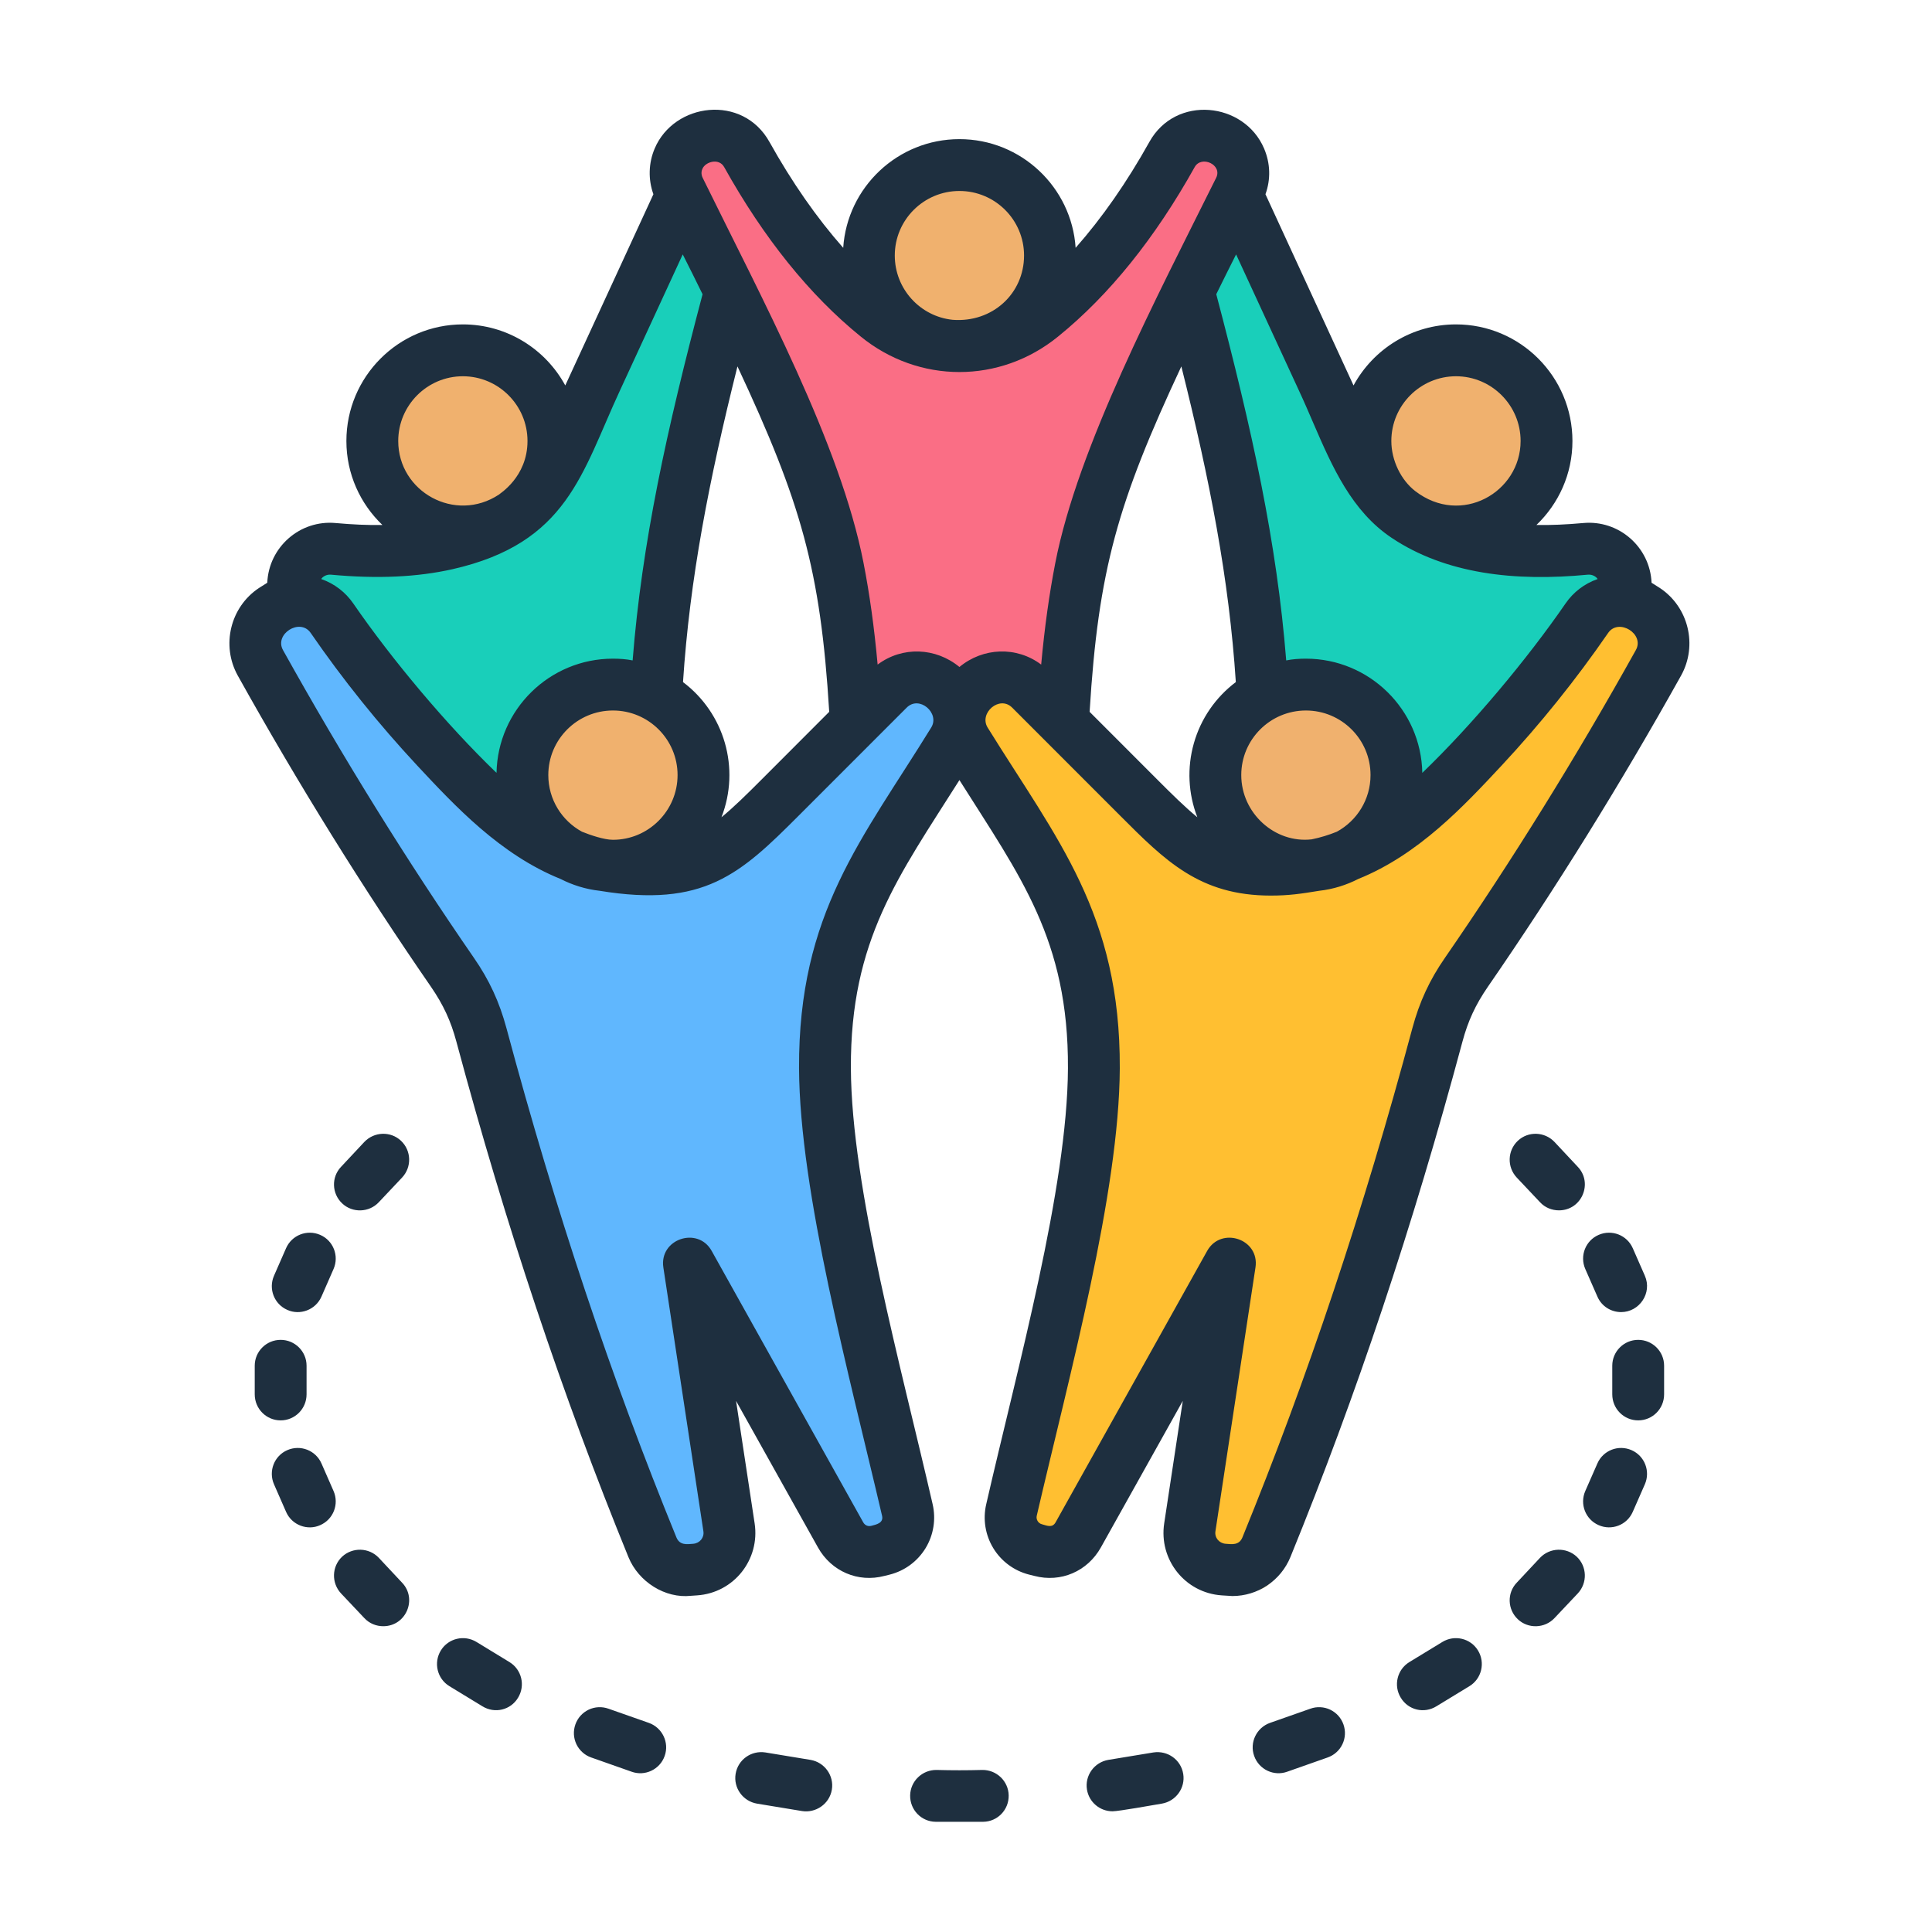 <svg width="65" height="65" viewBox="0 0 65 65" fill="none" xmlns="http://www.w3.org/2000/svg">
<path d="M52.605 15.563C52.999 13.894 51.966 12.22 50.296 11.826C48.627 11.431 46.953 12.464 46.558 14.134C46.164 15.804 47.197 17.477 48.867 17.872C50.536 18.267 52.21 17.233 52.605 15.563Z" fill="#F0B16E"/>
<path fill-rule="evenodd" clip-rule="evenodd" d="M41.368 4.886L44.987 12.728C46.312 15.598 46.649 17.569 50.123 18.364C51.3 18.634 52.612 18.665 54.014 18.537C54.196 18.519 54.379 18.542 54.551 18.602C54.723 18.663 54.88 18.76 55.011 18.887C55.142 19.014 55.243 19.168 55.309 19.338C55.374 19.509 55.402 19.691 55.39 19.873L55.299 21.324L46.291 31.958L42.993 25.178C42.895 19.032 41.459 13.594 39.812 7.509L41.368 4.886Z" fill="#19CFBA"/>
<path d="M17.691 17.03C18.904 15.816 18.904 13.85 17.691 12.636C16.478 11.423 14.511 11.423 13.298 12.636C12.085 13.85 12.085 15.816 13.298 17.03C14.511 18.243 16.478 18.243 17.691 17.03Z" fill="#F0B16E"/>
<path fill-rule="evenodd" clip-rule="evenodd" d="M23.7 4.886L20.081 12.728C18.756 15.598 18.419 17.569 14.945 18.364C13.769 18.634 12.457 18.665 11.054 18.537C10.872 18.519 10.689 18.542 10.517 18.602C10.345 18.663 10.188 18.76 10.058 18.887C9.927 19.014 9.825 19.168 9.76 19.338C9.694 19.509 9.667 19.691 9.678 19.873L9.769 21.324L18.778 31.958L22.075 25.178C22.174 19.032 23.609 13.594 25.256 7.509L23.7 4.886Z" fill="#19CFBA"/>
<path fill-rule="evenodd" clip-rule="evenodd" d="M41.316 4.418C41.719 4.547 41.995 4.743 42.168 5.15C42.317 5.5 42.307 5.86 42.14 6.201C40.175 10.21 37.471 15.207 36.696 19.183C36.188 21.791 36.01 24.783 35.993 27.964H35.928L32.534 24.565L29.14 27.964H29.074C29.058 24.783 28.88 21.791 28.372 19.183C27.596 15.207 24.893 10.21 22.928 6.201C22.847 6.038 22.803 5.86 22.797 5.679C22.792 5.497 22.826 5.317 22.897 5.149C22.968 4.982 23.075 4.833 23.209 4.711C23.344 4.589 23.503 4.497 23.676 4.442L23.752 4.418C24.331 4.232 24.945 4.475 25.241 5.006C26.535 7.329 28.019 9.19 29.705 10.562C31.37 11.916 33.697 11.916 35.363 10.562C37.049 9.19 38.533 7.329 39.827 5.006C40.123 4.475 40.737 4.232 41.316 4.418Z" fill="#FA6E85"/>
<path fill-rule="evenodd" clip-rule="evenodd" d="M33.007 23.362L32.939 23.431C32.482 23.893 32.405 24.587 32.748 25.139C35.17 29.027 37.171 31.389 37.148 36.358C37.128 40.587 35.373 46.918 34.322 51.507C34.256 51.795 34.305 52.099 34.459 52.352C34.612 52.605 34.859 52.789 35.146 52.864L35.33 52.912C35.839 53.044 36.355 52.823 36.611 52.365L41.813 43.056L40.439 52.104C40.412 52.277 40.422 52.453 40.467 52.622C40.511 52.79 40.591 52.948 40.7 53.084C40.809 53.221 40.946 53.333 41.101 53.414C41.255 53.494 41.425 53.542 41.6 53.553L41.809 53.568C42.363 53.607 42.857 53.3 43.067 52.786C45.416 47.033 47.335 41.165 48.934 35.213C49.15 34.408 49.453 33.752 49.927 33.066C52.264 29.678 54.46 26.137 56.517 22.447C56.688 22.142 56.737 21.784 56.655 21.445C56.572 21.105 56.365 20.81 56.074 20.617L55.97 20.548C55.341 20.129 54.489 20.293 54.06 20.915C52.981 22.481 51.787 23.965 50.49 25.357C48.781 27.189 46.955 29.097 44.345 29.455C41.334 29.868 40.313 28.694 38.435 26.815L34.975 23.355C34.846 23.225 34.693 23.122 34.523 23.052C34.354 22.982 34.173 22.946 33.99 22.947C33.807 22.947 33.626 22.984 33.457 23.056C33.288 23.127 33.135 23.231 33.007 23.362Z" fill="#FFBF31"/>
<path d="M44.419 29.403C46.135 29.403 47.525 28.012 47.525 26.297C47.525 24.581 46.135 23.19 44.419 23.19C42.703 23.19 41.312 24.581 41.312 26.297C41.312 28.012 42.703 29.403 44.419 29.403Z" fill="#F0B16E"/>
<path fill-rule="evenodd" clip-rule="evenodd" d="M32.061 23.362L32.13 23.431C32.586 23.894 32.663 24.587 32.32 25.139C29.898 29.028 27.898 31.389 27.921 36.358C27.94 40.587 29.695 46.918 30.747 51.507C30.813 51.796 30.764 52.099 30.61 52.352C30.456 52.606 30.209 52.789 29.923 52.864L29.738 52.912C29.23 53.044 28.713 52.824 28.457 52.365L23.256 43.056L24.629 52.104C24.656 52.277 24.647 52.453 24.602 52.622C24.557 52.791 24.477 52.948 24.368 53.085C24.259 53.221 24.123 53.333 23.968 53.414C23.813 53.495 23.643 53.542 23.469 53.554L23.259 53.569C22.706 53.607 22.211 53.3 22.001 52.786C19.652 47.033 17.734 41.166 16.135 35.213C15.919 34.408 15.615 33.752 15.142 33.066C12.804 29.678 10.609 26.137 8.551 22.447C8.381 22.143 8.332 21.785 8.414 21.445C8.496 21.106 8.704 20.81 8.995 20.617L9.098 20.548C9.728 20.13 10.579 20.294 11.008 20.915C12.088 22.481 13.281 23.966 14.579 25.357C16.288 27.19 18.113 29.098 20.723 29.455C23.735 29.868 24.755 28.694 26.634 26.815L30.093 23.355C30.222 23.226 30.376 23.122 30.545 23.052C30.714 22.982 30.895 22.946 31.079 22.947C31.262 22.948 31.443 22.985 31.611 23.056C31.78 23.127 31.933 23.231 32.061 23.362Z" fill="#60B7FE"/>
<path d="M23.526 27.492C24.184 25.908 23.432 24.09 21.847 23.433C20.262 22.776 18.445 23.528 17.787 25.113C17.13 26.698 17.882 28.515 19.467 29.172C21.052 29.829 22.869 29.077 23.526 27.492Z" fill="#F0B16E"/>
<path d="M32.536 11.578C34.252 11.578 35.643 10.187 35.643 8.472C35.643 6.756 34.252 5.365 32.536 5.365C30.82 5.365 29.43 6.756 29.43 8.472C29.43 10.187 30.82 11.578 32.536 11.578Z" fill="#F0B16E"/>
<path fill-rule="evenodd" clip-rule="evenodd" d="M13.492 38.381C13.842 38.712 13.859 39.264 13.528 39.617L12.743 40.449C12.416 40.798 11.856 40.815 11.511 40.486C11.16 40.155 11.144 39.603 11.474 39.257L12.259 38.418C12.59 38.072 13.142 38.05 13.492 38.381ZM9.667 44.07C9.226 43.879 9.025 43.364 9.218 42.922L9.624 41.995C9.817 41.553 10.331 41.354 10.772 41.546C11.214 41.737 11.415 42.252 11.222 42.694L10.816 43.621C10.617 44.077 10.087 44.261 9.667 44.07ZM9.442 47.787C8.96 47.787 8.57 47.397 8.57 46.911V45.947C8.57 45.469 8.96 45.078 9.442 45.078C9.923 45.078 10.314 45.468 10.314 45.947V46.911C10.314 47.397 9.923 47.787 9.442 47.787ZM10.772 51.312C10.353 51.503 9.822 51.319 9.624 50.863L9.218 49.936C9.025 49.494 9.226 48.979 9.667 48.788C10.108 48.596 10.623 48.795 10.816 49.237L11.222 50.164C11.415 50.606 11.214 51.121 10.772 51.312ZM13.528 53.248C14.046 53.79 13.667 54.712 12.894 54.712C12.662 54.712 12.431 54.624 12.259 54.44L11.474 53.609C11.144 53.255 11.16 52.703 11.511 52.372C11.861 52.048 12.413 52.063 12.743 52.409L13.528 53.248ZM17.429 57.119C17.178 57.535 16.646 57.662 16.23 57.406L15.119 56.729C14.709 56.479 14.58 55.941 14.831 55.529C15.083 55.117 15.62 54.992 16.031 55.242L17.141 55.919C17.552 56.17 17.681 56.707 17.429 57.119ZM22.362 59.077C22.2 59.539 21.692 59.769 21.249 59.607L19.889 59.128C19.781 59.09 19.682 59.032 19.597 58.955C19.512 58.879 19.442 58.786 19.393 58.683C19.344 58.58 19.315 58.468 19.309 58.354C19.303 58.239 19.32 58.125 19.358 58.017C19.396 57.909 19.455 57.809 19.531 57.724C19.608 57.639 19.701 57.57 19.804 57.52C19.907 57.471 20.02 57.443 20.134 57.437C20.248 57.431 20.363 57.449 20.471 57.487L21.831 57.965C22.285 58.127 22.523 58.628 22.362 59.077ZM27.987 60.21C27.906 60.7 27.437 61.004 26.985 60.931L25.468 60.681C24.993 60.6 24.671 60.151 24.749 59.68C24.827 59.202 25.275 58.885 25.75 58.959L27.268 59.209C27.743 59.29 28.065 59.739 27.987 60.21ZM33.936 60.401C33.946 60.887 33.563 61.285 33.082 61.292H31.475C30.994 61.285 30.611 60.887 30.621 60.401C30.631 59.923 31.03 59.541 31.511 59.548C32.035 59.562 32.522 59.562 33.046 59.548C33.528 59.541 33.926 59.923 33.936 60.401ZM39.808 59.68C39.886 60.151 39.564 60.6 39.089 60.681C38.801 60.729 37.636 60.939 37.43 60.939C37.01 60.939 36.64 60.637 36.57 60.21C36.492 59.739 36.814 59.29 37.289 59.209L38.806 58.959C39.282 58.886 39.73 59.202 39.808 59.68ZM45.199 58.017C45.237 58.125 45.254 58.239 45.248 58.353C45.242 58.468 45.214 58.58 45.164 58.683C45.115 58.786 45.046 58.879 44.96 58.955C44.875 59.032 44.776 59.09 44.668 59.128L43.308 59.607C42.864 59.769 42.359 59.539 42.195 59.077C42.034 58.628 42.272 58.127 42.726 57.965L44.086 57.487C44.194 57.448 44.309 57.431 44.423 57.437C44.538 57.443 44.65 57.471 44.753 57.52C44.856 57.57 44.949 57.639 45.026 57.724C45.102 57.809 45.161 57.909 45.199 58.017ZM49.726 55.529C49.977 55.941 49.848 56.479 49.438 56.729L48.327 57.406C47.912 57.662 47.381 57.536 47.128 57.119C46.876 56.707 47.005 56.17 47.416 55.919L48.527 55.242C48.937 54.992 49.474 55.117 49.726 55.529ZM53.046 52.372C53.397 52.703 53.413 53.255 53.083 53.609L52.298 54.44C51.97 54.789 51.409 54.805 51.065 54.477C50.715 54.146 50.698 53.594 51.029 53.248L51.814 52.409C52.144 52.063 52.696 52.048 53.046 52.372ZM55.34 49.936L54.933 50.863C54.737 51.314 54.216 51.504 53.785 51.312C53.343 51.121 53.142 50.606 53.335 50.164L53.742 49.237C53.934 48.795 54.449 48.596 54.89 48.788C55.331 48.979 55.532 49.494 55.34 49.936ZM55.987 45.947V46.911C55.987 47.397 55.597 47.787 55.115 47.787C54.634 47.787 54.243 47.397 54.243 46.911V45.947C54.243 45.469 54.634 45.078 55.115 45.078C55.597 45.078 55.987 45.468 55.987 45.947ZM53.335 42.694C53.142 42.252 53.343 41.737 53.785 41.546C54.226 41.354 54.74 41.553 54.933 41.995L55.34 42.922C55.594 43.503 55.155 44.144 54.541 44.144C54.205 44.144 53.885 43.953 53.742 43.621L53.335 42.694ZM53.083 39.257C53.6 39.799 53.221 40.721 52.449 40.721C52.217 40.721 51.985 40.633 51.814 40.449L51.029 39.617C50.698 39.264 50.715 38.712 51.065 38.381C51.416 38.05 51.968 38.072 52.298 38.418L53.083 39.257ZM55.035 21.873C55.343 21.331 54.46 20.783 54.106 21.292C53.023 22.864 51.825 24.355 50.524 25.752C49.247 27.121 47.724 28.755 45.699 29.571C45.296 29.777 44.854 29.917 44.386 29.969C43.771 30.07 43.364 30.131 42.754 30.131C40.363 30.131 39.202 28.961 37.674 27.43L34.055 23.809C33.629 23.379 32.927 23.993 33.228 24.478C35.557 28.235 37.698 30.742 37.674 35.945C37.655 40.141 35.977 46.268 34.88 50.996C34.851 51.121 34.931 51.253 35.058 51.283C35.211 51.322 35.401 51.421 35.515 51.216L40.615 42.083C41.082 41.252 42.385 41.679 42.239 42.642L40.892 51.518C40.859 51.733 41.015 51.919 41.229 51.938C41.453 51.957 41.69 51.992 41.8 51.724C43.996 46.344 45.867 40.744 47.518 34.591C47.756 33.708 48.095 32.972 48.616 32.221C50.871 28.953 53.031 25.472 55.035 21.873ZM31.329 24.478C31.631 23.995 30.928 23.379 30.503 23.809L26.883 27.43C24.902 29.415 23.686 30.546 20.17 29.969C19.703 29.917 19.261 29.777 18.858 29.571C16.833 28.755 15.31 27.121 14.033 25.752C12.732 24.355 11.534 22.864 10.451 21.292C10.092 20.778 9.218 21.333 9.522 21.873C11.526 25.472 13.685 28.953 15.941 32.221C16.462 32.972 16.801 33.708 17.039 34.591C18.69 40.744 20.561 46.345 22.757 51.724C22.867 51.992 23.103 51.958 23.328 51.938C23.542 51.919 23.698 51.733 23.665 51.518L22.318 42.642C22.173 41.684 23.476 41.249 23.942 42.083L29.042 51.217C29.1 51.319 29.203 51.364 29.318 51.334C29.471 51.293 29.735 51.246 29.676 50.996C28.578 46.282 26.902 40.113 26.883 35.945C26.859 30.713 29.012 28.238 31.329 24.478ZM11.134 19.334C12.708 19.481 14.046 19.415 15.224 19.15C19.107 18.27 19.573 15.906 20.858 13.137L22.97 8.559C23.19 8.993 23.413 9.442 23.637 9.899C22.427 14.476 21.599 18.245 21.284 22.219C21.068 22.175 20.847 22.16 20.621 22.16C18.486 22.16 16.745 23.875 16.705 26.002C15.028 24.39 13.179 22.182 11.887 20.305C11.624 19.922 11.246 19.633 10.807 19.481C10.849 19.408 10.98 19.319 11.134 19.334ZM15.572 12.659C14.373 12.659 13.398 13.637 13.398 14.837C13.398 16.546 15.311 17.611 16.786 16.64C16.788 16.622 17.747 16.061 17.747 14.837C17.747 13.637 16.771 12.659 15.572 12.659ZM22.979 22.948C23.208 19.466 23.85 16.169 24.811 12.327C26.944 16.888 27.607 19.163 27.898 23.948L25.648 26.201C25.127 26.723 24.695 27.15 24.273 27.496C24.914 25.845 24.369 23.995 22.979 22.948ZM19.58 27.982C18.905 27.614 18.447 26.9 18.447 26.076C18.447 24.876 19.423 23.904 20.622 23.904C21.82 23.904 22.796 24.876 22.796 26.076C22.796 27.275 21.82 28.254 20.622 28.254C20.319 28.254 19.853 28.092 19.58 27.982ZM23.631 5.682C23.729 5.442 24.19 5.304 24.365 5.623C25.694 8.007 27.238 9.928 28.954 11.319C30.912 12.916 33.646 12.916 35.603 11.319C37.319 9.928 38.863 8.007 40.193 5.623C40.418 5.214 41.136 5.541 40.916 5.983C38.921 9.999 36.267 15.028 35.505 18.936C35.301 19.982 35.144 21.108 35.029 22.359C34.202 21.736 33.072 21.782 32.279 22.44C31.485 21.783 30.359 21.736 29.527 22.359C29.413 21.108 29.257 19.982 29.052 18.936C28.271 14.93 25.637 10.055 23.641 5.983C23.575 5.851 23.606 5.733 23.631 5.682ZM32.279 6.425C31.08 6.425 30.104 7.396 30.104 8.596C30.104 9.722 30.96 10.649 32.054 10.76C33.391 10.86 34.453 9.877 34.453 8.596C34.453 7.396 33.477 6.425 32.279 6.425ZM39.745 12.328C40.707 16.169 41.349 19.466 41.578 22.948C40.896 23.461 40.4 24.183 40.167 25.004C39.933 25.825 39.974 26.7 40.283 27.496C39.862 27.15 39.43 26.723 38.909 26.201L36.659 23.949C36.951 19.161 37.612 16.891 39.745 12.328ZM44.129 28.239C42.896 28.381 41.761 27.363 41.761 26.076C41.761 24.876 42.737 23.904 43.936 23.904C45.135 23.904 46.11 24.876 46.11 26.076C46.11 26.9 45.652 27.614 44.977 27.982C44.703 28.094 44.419 28.18 44.129 28.239ZM44.195 14.256C44.828 15.722 45.481 17.197 46.813 18.09C48.637 19.314 50.971 19.571 53.423 19.334C53.578 19.319 53.707 19.408 53.75 19.481C53.311 19.633 52.932 19.922 52.67 20.305C51.377 22.182 49.529 24.389 47.852 26.002C47.812 23.875 46.071 22.16 43.935 22.16C43.71 22.16 43.489 22.175 43.273 22.219C42.957 18.245 42.13 14.484 40.92 9.899C41.14 9.451 41.362 9.004 41.587 8.559L43.7 13.137C43.879 13.52 44.039 13.895 44.195 14.256ZM48.985 12.659C47.786 12.659 46.81 13.637 46.81 14.837C46.81 15.494 47.138 16.155 47.615 16.523C49.161 17.712 51.159 16.561 51.159 14.837C51.159 13.637 50.184 12.659 48.985 12.659ZM55.845 19.783L55.565 19.606C55.514 18.405 54.465 17.485 53.264 17.597C52.703 17.648 52.182 17.671 51.691 17.663C52.437 16.949 52.903 15.948 52.903 14.837C52.903 12.673 51.146 10.914 48.985 10.914C47.498 10.914 46.202 11.746 45.538 12.968L42.575 6.535C42.756 6.035 42.742 5.498 42.529 4.997C41.861 3.429 39.555 3.18 38.669 4.776C37.909 6.138 37.078 7.33 36.188 8.338C36.055 6.3 34.353 4.681 32.279 4.681C30.204 4.681 28.502 6.3 28.369 8.338C27.479 7.33 26.648 6.138 25.888 4.776C24.984 3.154 22.679 3.454 22.026 4.997C21.818 5.486 21.803 6.035 21.983 6.535L19.018 12.968C18.355 11.746 17.059 10.914 15.572 10.914C13.412 10.914 11.654 12.673 11.654 14.837C11.654 15.948 12.12 16.949 12.866 17.663C12.375 17.671 11.854 17.648 11.293 17.597C10.092 17.485 9.044 18.405 8.992 19.606L8.712 19.783C7.748 20.423 7.435 21.711 7.998 22.727C10.029 26.37 12.219 29.895 14.505 33.207C14.914 33.803 15.168 34.348 15.355 35.047C17.025 41.266 18.918 46.933 21.143 52.387C21.485 53.224 22.381 53.784 23.245 53.689L23.45 53.675C24.697 53.591 25.573 52.465 25.389 51.253L24.764 47.132L27.52 52.063C27.968 52.865 28.867 53.255 29.756 53.02L29.938 52.975C30.44 52.847 30.872 52.527 31.141 52.084C31.41 51.641 31.494 51.11 31.377 50.605C30.319 45.989 28.645 39.962 28.627 35.938C28.607 31.622 30.234 29.479 32.279 26.245C34.32 29.482 35.95 31.612 35.93 35.938C35.912 39.966 34.238 45.987 33.181 50.605C33.063 51.11 33.148 51.641 33.417 52.084C33.686 52.527 34.117 52.847 34.62 52.975L34.801 53.02C35.691 53.255 36.589 52.865 37.037 52.063L39.793 47.132L39.168 51.253C38.984 52.465 39.861 53.591 41.107 53.675L41.462 53.697C41.881 53.697 42.29 53.572 42.637 53.339C42.985 53.105 43.255 52.774 43.414 52.387C45.639 46.933 47.532 41.266 49.202 35.047C49.389 34.348 49.643 33.803 50.052 33.207C52.338 29.895 54.527 26.37 56.559 22.727C57.122 21.711 56.809 20.423 55.845 19.783Z" fill="#1E2F3F"/>
</svg>
